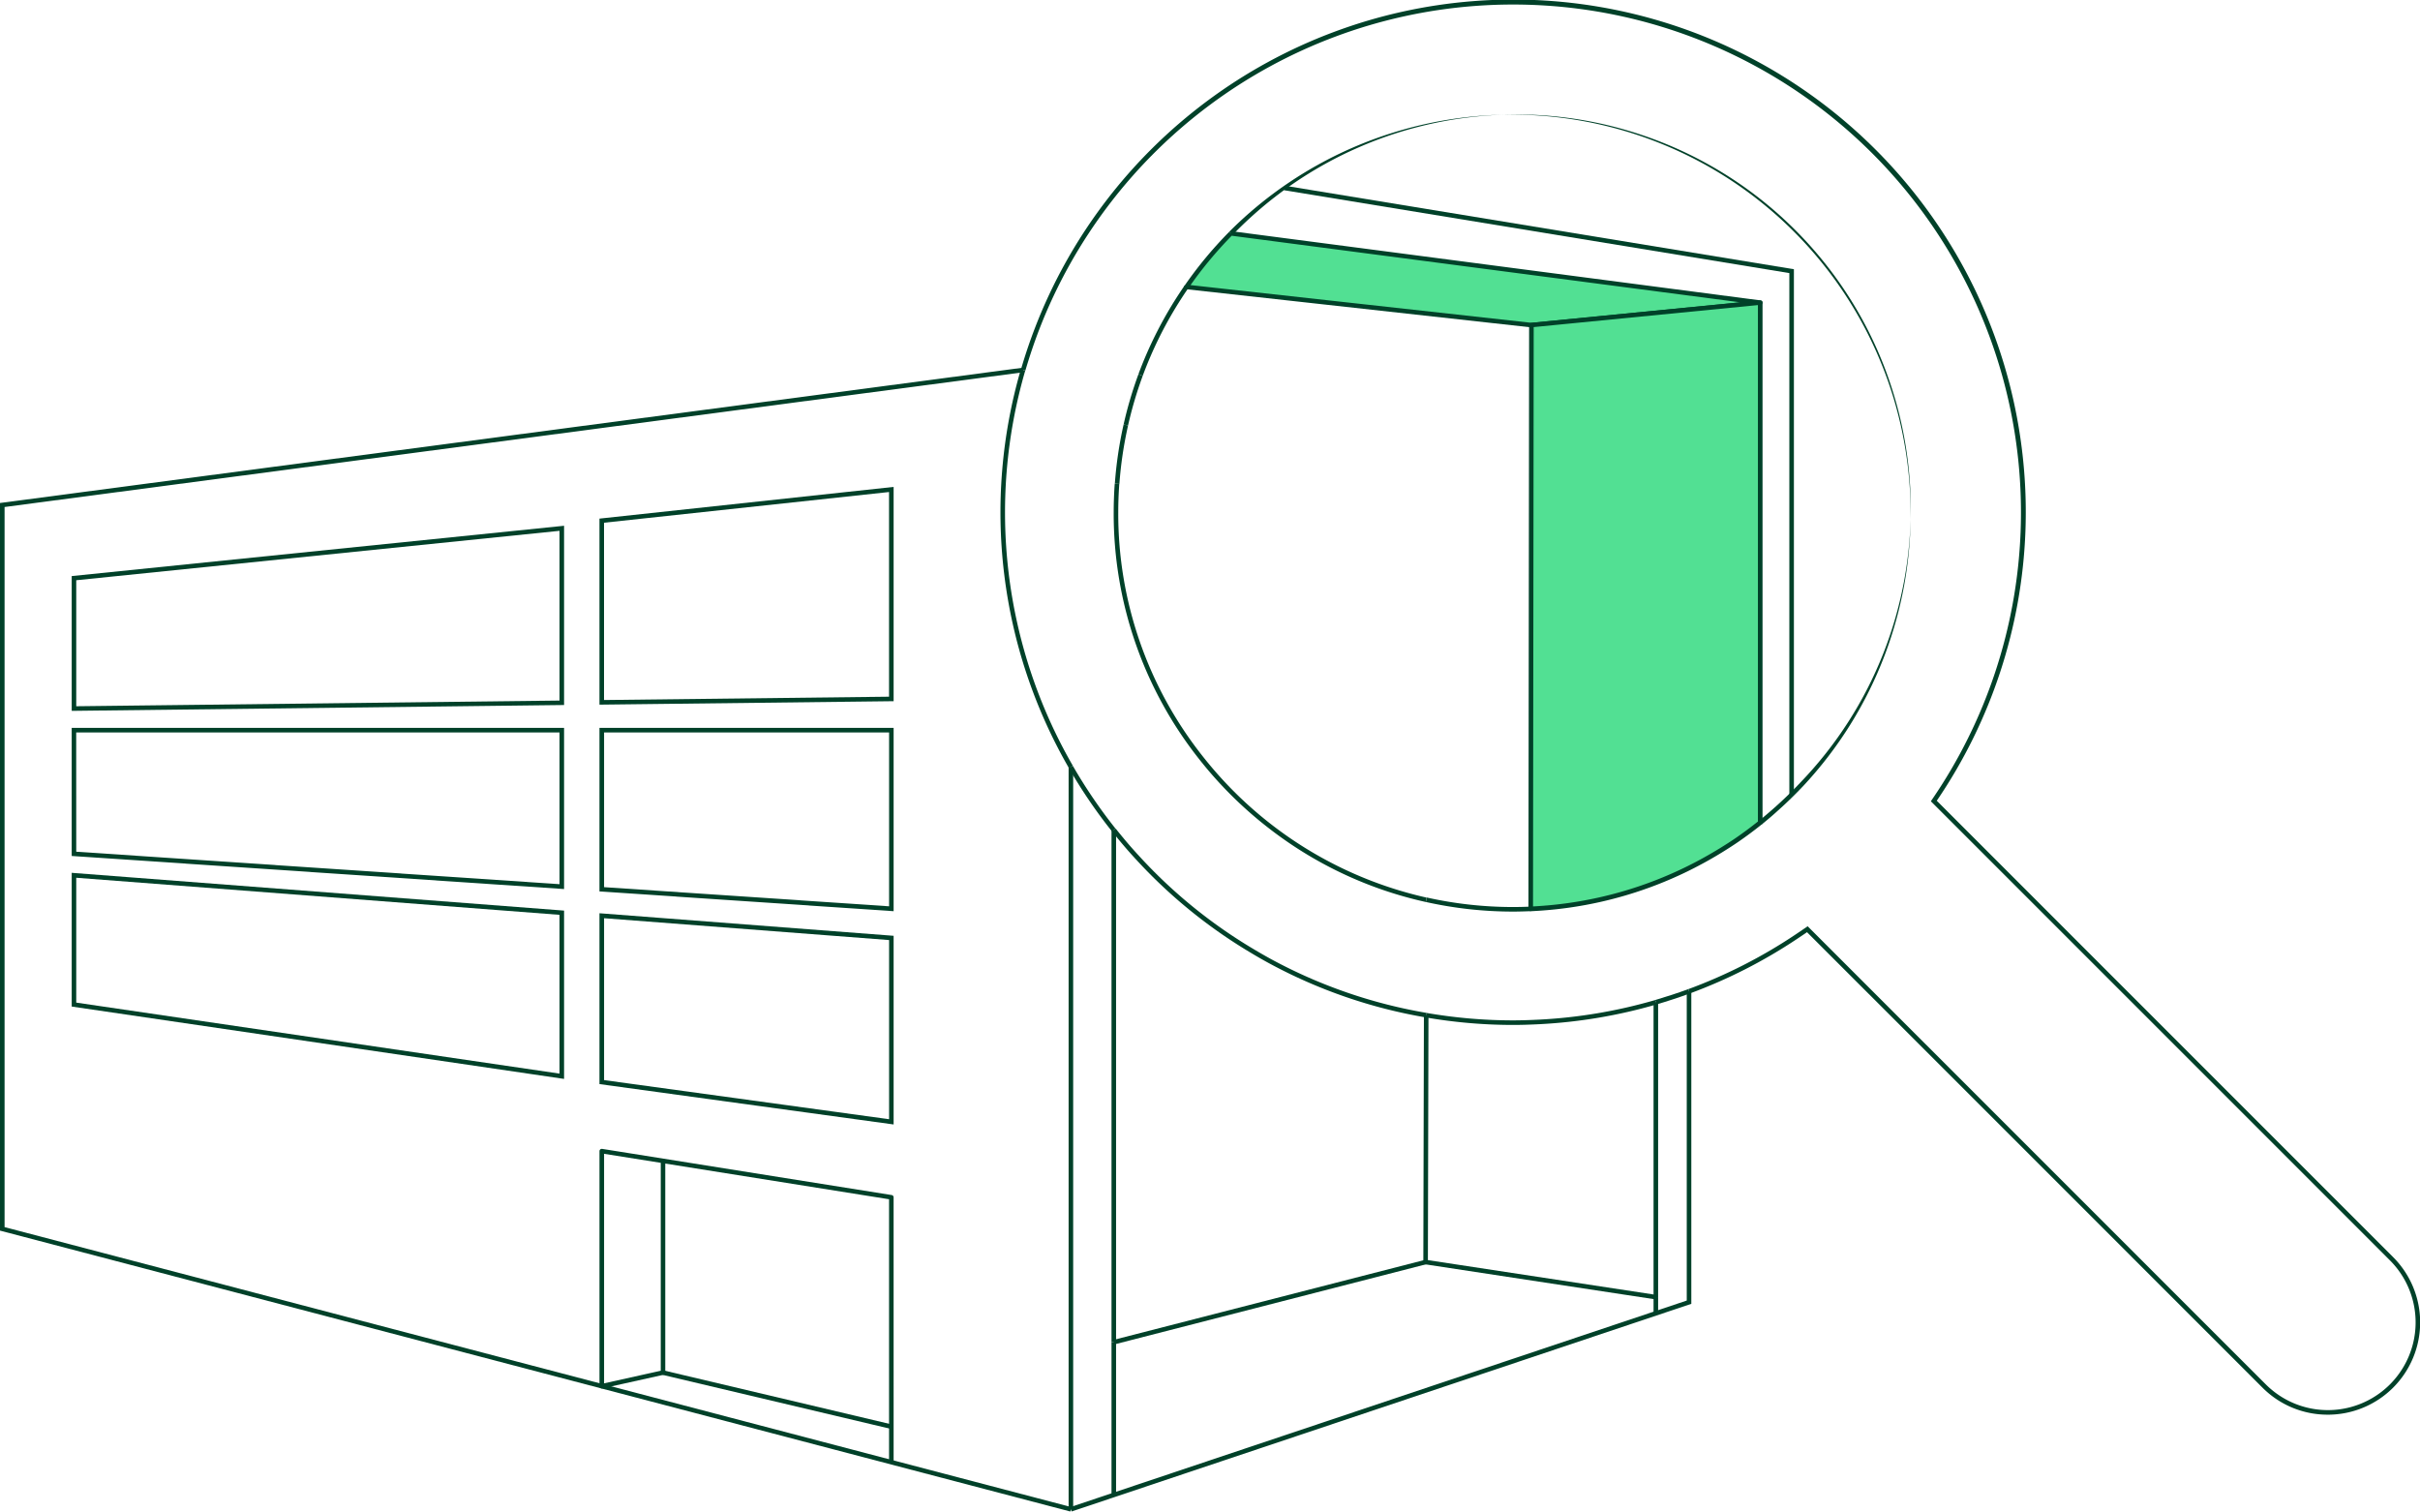 <svg xmlns="http://www.w3.org/2000/svg" id="Group_4028" width="145.429" height="90.835" data-name="Group 4028" viewBox="0 0 145.429 90.835">
    <defs>
        <style>
            .cls-1{fill:#004129}.cls-2{fill:#52e093}
        </style>
    </defs>
    <g id="Group_2655" data-name="Group 2655" transform="translate(36.025 69.04)">
        <g id="Group_2654" data-name="Group 2654">
            <path id="Path_1952" d="M5656.034 3868.766h-.274v-15.8l-13.449-2.145v12.561a.138.138 0 0 1-.107.134l-3.679.817a.139.139 0 0 1-.115-.027.137.137 0 0 1-.052-.107v-14.125a.139.139 0 0 1 .16-.135l17.4 2.775a.137.137 0 0 1 .115.135zm-17.4-18.531v13.794l3.406-.757v-12.495z" class="cls-1" data-name="Path 1952" transform="translate(-5638.357 -3849.937)"/>
        </g>
    </g>
    <g id="Group_2657" data-name="Group 2657" transform="translate(39.81 82.353)">
        <g id="Group_2656" data-name="Group 2656">
            <path id="Rectangle_1014" d="M0 0H0.274V14.102H0z" class="cls-1" data-name="Rectangle 1014" transform="rotate(-76.684 .169 .134)"/>
        </g>
    </g>
    <g id="Group_2659" data-name="Group 2659" transform="translate(4.309 31.598)">
        <g id="Group_2658" data-name="Group 2658">
            <path id="Path_1953" d="M5539.93 3744.857v-8.1l29.589-3.023v10.772zm.273-7.85v7.573l29.042-.342v-10.2z" class="cls-1" data-name="Path 1953" transform="translate(-5539.93 -3733.736)"/>
        </g>
    </g>
    <g id="Group_2661" data-name="Group 2661" transform="translate(4.309 52.451)">
        <g id="Group_2660" data-name="Group 2660">
            <path id="Path_1954" d="M5569.519 3810.838l-29.589-4.348v-8.037l.147.012 29.442 2.259zm-29.316-4.585l29.042 4.267v-9.542l-29.042-2.228z" class="cls-1" data-name="Path 1954" transform="translate(-5539.93 -3798.452)"/>
        </g>
    </g>
    <g id="Group_2663" data-name="Group 2663" transform="translate(36.025 29.261)">
        <g id="Group_2662" data-name="Group 2662">
            <path id="Path_1955" d="M5638.357 3739.569v-11.18l17.677-1.905v12.877zm.274-10.933v10.655l17.128-.2v-12.3z" class="cls-1" data-name="Path 1955" transform="translate(-5638.357 -3726.484)"/>
        </g>
    </g>
    <g id="Group_2665" data-name="Group 2665" transform="translate(36.025 54.884)">
        <g id="Group_2664" data-name="Group 2664">
            <path id="Path_1956" d="M5656.034 3818.693l-17.677-2.426V3806l17.677 1.355zm-17.4-2.666l17.128 2.351v-10.767l-17.128-1.313z" class="cls-1" data-name="Path 1956" transform="translate(-5638.357 -3806.002)"/>
        </g>
    </g>
    <g id="Group_2667" data-name="Group 2667" transform="translate(36.025 43.743)">
        <g id="Group_2666" data-name="Group 2666">
            <path id="Path_1957" d="M5656.034 3782.443l-17.677-1.187v-9.828h17.677zm-17.4-1.444l17.128 1.151v-10.45h-17.128z" class="cls-1" data-name="Path 1957" transform="translate(-5638.357 -3771.428)"/>
        </g>
    </g>
    <g id="Group_2669" data-name="Group 2669" transform="translate(4.309 43.743)">
        <g id="Group_2668" data-name="Group 2668">
            <path id="Path_1958" d="M5569.519 3781.113l-.146-.01-29.443-1.978v-7.7h29.589zm-29.316-2.244l29.042 1.951v-9.12H5540.2z" class="cls-1" data-name="Path 1958" transform="translate(-5539.93 -3771.428)"/>
        </g>
    </g>
    <g id="Group_2671" data-name="Group 2671" transform="translate(0 22.098)">
        <g id="Group_2670" data-name="Group 2670">
            <path id="Path_1959" d="M5590.877 3772.991l-64.321-16.881v-43.726l.12-.016 61.343-8.115.036.272-61.224 8.1v43.275l64.116 16.827z" class="cls-1" data-name="Path 1959" transform="translate(-5526.556 -3704.254)"/>
        </g>
    </g>
    <g id="Group_2673" data-name="Group 2673" transform="translate(64.218 46.092)">
        <g id="Group_2672" data-name="Group 2672">
            <path id="Rectangle_1015" d="M0 0H0.274V44.611H0z" class="cls-1" data-name="Rectangle 1015"/>
        </g>
    </g>
    <g id="Group_2675" data-name="Group 2675" transform="translate(77.169 11.162)">
        <g id="Group_2674" data-name="Group 2674">
            <path id="Path_1960" d="M5796.68 3706.914h-.274v-31.349l-30.36-4.979.044-.27 30.59 5.017z" class="cls-1" data-name="Path 1960" transform="translate(-5766.045 -3670.316)"/>
        </g>
    </g>
    <g id="Group_2677" data-name="Group 2677" transform="translate(64.312 59.573)">
        <g id="Group_2676" data-name="Group 2676">
            <path id="Path_1961" d="M5726.231 3851.815l-.087-.259 37.053-12.416v-18.583h.274v18.78z" class="cls-1" data-name="Path 1961" transform="translate(-5726.144 -3820.556)"/>
        </g>
    </g>
    <g id="Group_2679" data-name="Group 2679" transform="translate(85.654 75.709)">
        <g id="Group_2678" data-name="Group 2678">
            <path id="Rectangle_1016" d="M0 0H0.274V13.992H0z" class="cls-1" data-name="Rectangle 1016" transform="rotate(-81.342 .158 .136)"/>
        </g>
    </g>
    <g id="Group_2681" data-name="Group 2681" transform="translate(85.534 61.007)">
        <g id="Group_2680" data-name="Group 2680">
            <path id="Rectangle_1017" d="M0 0H14.837V0.274H0z" class="cls-1" data-name="Rectangle 1017" transform="rotate(-89.865 7.436 7.418)"/>
        </g>
    </g>
    <g id="Group_2683" data-name="Group 2683" transform="translate(91.892 19.512)">
        <g id="Group_2682" data-name="Group 2682">
            <path id="Path_1962" d="M5811.737 3696.253v-.024h.274z" class="cls-1" data-name="Path 1962" transform="translate(-5811.737 -3696.229)"/>
        </g>
    </g>
    <g id="Group_2685" data-name="Group 2685" transform="translate(66.9 75.708)">
        <g id="Group_2684" data-name="Group 2684">
            <path id="Rectangle_1018" d="M0 0H19.35V0.274H0z" class="cls-1" data-name="Rectangle 1018" transform="matrix(.969 -.249 .249 .969 0 4.818)"/>
        </g>
    </g>
    <g id="Group_2687" data-name="Group 2687" transform="translate(99.37 77.951)">
        <g id="Group_2686" data-name="Group 2686">
            <path id="Rectangle_1019" d="M0 0H0.274V0.972H0z" class="cls-1" data-name="Rectangle 1019"/>
        </g>
    </g>
    <g id="Group_2689" data-name="Group 2689" transform="translate(99.37 60.229)">
        <g id="Group_2688" data-name="Group 2688">
            <path id="Rectangle_1020" d="M0 0H0.274V17.722H0z" class="cls-1" data-name="Rectangle 1020"/>
        </g>
    </g>
    <g id="Group_2691" data-name="Group 2691" transform="translate(66.796 49.879)">
        <g id="Group_2690" data-name="Group 2690">
            <path id="Rectangle_1021" d="M0 0H0.274V30.777H0z" class="cls-1" data-name="Rectangle 1021"/>
        </g>
    </g>
    <g id="Group_2693" data-name="Group 2693" transform="translate(66.796 80.655)">
        <g id="Group_2692" data-name="Group 2692">
            <path id="Rectangle_1022" d="M0 0H0.274V9.183H0z" class="cls-1" data-name="Rectangle 1022"/>
        </g>
    </g>
    <g id="Group_2695" data-name="Group 2695" transform="translate(68.413 17.166)">
        <g id="Group_2694" data-name="Group 2694">
            <path id="Path_1963" d="M5739.128 3694.368l-.258-.1a24.141 24.141 0 0 1 2.183-4.428c.194-.308.394-.609.592-.9l.226.156c-.2.283-.394.581-.586.886a23.752 23.752 0 0 0-2.157 4.386z" class="cls-1" data-name="Path 1963" transform="translate(-5738.87 -3688.948)"/>
        </g>
    </g>
    <g id="Group_2698" data-name="Group 2698" transform="translate(71.163 13.89)">
        <g id="Group_2696" data-name="Group 2696" transform="translate(.137 .136)">
            <path id="Path_1964" d="M5750.5 3679.2a23.925 23.925 0 0 0-2.67 3.219l20.724 2.293h.005l13.751-1.349-31.81-4.163" class="cls-2" data-name="Path 1964" transform="translate(-5747.832 -3679.202)"/>
        </g>
        <g id="Group_2697" data-name="Group 2697">
            <path id="Path_1965" d="M5768.264 3684.564h-.013l-20.725-2.293a.137.137 0 0 1-.11-.079.135.135 0 0 1 .013-.135 24.139 24.139 0 0 1 2.685-3.237l.1.1.018-.137 31.809 4.161a.137.137 0 0 1 0 .272l-13.751 1.35zm-20.478-2.54l20.48 2.265 12.55-1.231-30.555-4a23.919 23.919 0 0 0-2.474 2.966z" class="cls-1" data-name="Path 1965" transform="translate(-5747.405 -3678.781)"/>
        </g>
    </g>
    <g id="Group_2700" data-name="Group 2700" transform="translate(60.122 22.196)">
        <g id="Group_2699" data-name="Group 2699">
            <path id="Path_1966" d="M5717.257 3728.522a30.748 30.748 0 0 1-2.89-23.964l.264.076a30.472 30.472 0 0 0 2.863 23.751z" class="cls-1" data-name="Path 1966" transform="translate(-5713.141 -3704.558)"/>
        </g>
    </g>
    <g id="Group_2702" data-name="Group 2702" transform="translate(66.995 25.509)">
        <g id="Group_2701" data-name="Group 2701">
            <path id="Path_1967" d="M5734.743 3718.415l-.273-.02a23.93 23.93 0 0 1 .527-3.555l.268.06a23.718 23.718 0 0 0-.522 3.515z" class="cls-1" data-name="Path 1967" transform="translate(-5734.469 -3714.84)"/>
        </g>
    </g>
    <g id="Group_2704" data-name="Group 2704" transform="translate(61.349)">
        <g id="Group_2703" data-name="Group 2703">
            <path id="Path_1968" d="M5795.484 3720.69a5.512 5.512 0 0 1-3.922-1.624l-27.371-27.371c-.134.094-.271.186-.408.277l-.182.122a30.734 30.734 0 0 1-6.452 3.283l-.095-.258a30.456 30.456 0 0 0 6.4-3.253l.181-.122c.167-.113.334-.225.5-.34l.094-.066 27.535 27.534a5.272 5.272 0 0 0 7.456-7.457l-27.587-27.587.064-.094a30.523 30.523 0 1 0-53.632-28.294c-.309.8-.594 1.643-.847 2.507l-.263-.077c.254-.871.542-1.722.855-2.528a30.8 30.8 0 1 1 54.178 28.454l27.425 27.426a5.547 5.547 0 0 1-3.922 9.469z" class="cls-1" data-name="Path 1968" transform="translate(-5716.948 -3635.675)"/>
        </g>
    </g>
    <g id="Group_2706" data-name="Group 2706" transform="translate(67.522 22.491)">
        <g id="Group_2705" data-name="Group 2705">
            <path id="Path_1969" d="M5736.374 3708.552l-.268-.061a23.972 23.972 0 0 1 .892-3.019l.256.1a23.546 23.546 0 0 0-.88 2.98z" class="cls-1" data-name="Path 1969" transform="translate(-5736.106 -3705.473)"/>
        </g>
    </g>
    <g id="Group_2708" data-name="Group 2708" transform="translate(73.873 6.811)">
        <g id="Group_2707" data-name="Group 2707">
            <path id="Path_1970" d="M5787.809 3699.548l-.172-.214c.324-.26.648-.535.965-.817.525-.466 1.035-.962 1.517-1.473a23.7 23.7 0 0 0-34.109-32.92l-.2-.193a23.978 23.978 0 0 1 34.5 33.3c-.486.516-1 1.017-1.533 1.49-.312.287-.641.565-.968.827z" class="cls-1" data-name="Path 1970" transform="translate(-5755.814 -3656.813)"/>
        </g>
    </g>
    <g id="Group_2711" data-name="Group 2711" transform="translate(91.851 18.05)">
        <g id="Group_2709" data-name="Group 2709" transform="translate(.137 .137)">
            <path id="Path_1971" d="M5825.828 3692.117v31.252q-.672.54-1.385 1.031c-.3.209-.615.408-.93.6q-.954.591-1.965 1.092-.973.483-2 .878a23.7 23.7 0 0 1-6.969 1.545c-.183.012-.365.023-.547.031l.04-35.083z" class="cls-2" data-name="Path 1971" transform="translate(-5812.035 -3692.117)"/>
        </g>
        <g id="Group_2710" data-name="Group 2710">
            <path id="Path_1972" d="M5811.748 3728.4h-.016a.137.137 0 0 1-.124-.137l.041-35.083a.138.138 0 0 1 .124-.136l13.752-1.349a.149.149 0 0 1 .105.035.139.139 0 0 1 .046.1v31.252a.14.14 0 0 1-.052.107c-.45.362-.918.71-1.393 1.037-.283.195-.59.393-.937.608-.633.394-1.3.762-1.976 1.1-.649.323-1.324.62-2.006.884a23.837 23.837 0 0 1-7.01 1.553c-.183.012-.366.023-.55.032zm.176-35.1l-.041 34.815c.136-.007.27-.015.4-.025a23.54 23.54 0 0 0 6.93-1.535c.673-.26 1.34-.554 1.983-.874.669-.332 1.326-.7 1.952-1.085.344-.212.647-.408.926-.6.449-.309.895-.64 1.324-.984v-31.035z" class="cls-1" data-name="Path 1972" transform="translate(-5811.608 -3691.693)"/>
        </g>
    </g>
    <g id="Group_2713" data-name="Group 2713" transform="translate(85.685 53.937)">
        <g id="Group_2712" data-name="Group 2712">
            <path id="Path_1973" d="M5797.707 3803.911a24.1 24.1 0 0 1-5.234-.577l.06-.268a23.816 23.816 0 0 0 5.174.571c.341 0 .7-.008 1.066-.026l.013.274c-.372.015-.734.026-1.079.026z" class="cls-1" data-name="Path 1973" transform="translate(-5792.473 -3803.066)"/>
        </g>
    </g>
    <g id="Group_2715" data-name="Group 2715" transform="translate(66.932 29.064)">
        <g id="Group_2714" data-name="Group 2714">
            <path id="Path_1974" d="M5753.028 3751.015a23.747 23.747 0 0 1-9.4-4.407 23.957 23.957 0 0 1-4.217-4.173 23.74 23.74 0 0 1-5.14-14.828c0-.58.021-1.164.063-1.733l.273.02c-.041.563-.062 1.14-.062 1.713a23.466 23.466 0 0 0 5.082 14.659 23.936 23.936 0 0 0 1.652 1.886 23.747 23.747 0 0 0 11.8 6.6z" class="cls-1" data-name="Path 1974" transform="translate(-5734.276 -3725.873)"/>
        </g>
    </g>
    <g id="Group_2717" data-name="Group 2717" transform="translate(64.237 46.023)">
        <g id="Group_2716" data-name="Group 2716">
            <path id="Path_1975" d="M5728.5 3782.444a30.878 30.878 0 0 1-2.587-3.8l.237-.137a30.692 30.692 0 0 0 2.565 3.771z" class="cls-1" data-name="Path 1975" transform="translate(-5725.913 -3778.503)"/>
        </g>
    </g>
    <g id="Group_2719" data-name="Group 2719" transform="translate(66.825 49.793)">
        <g id="Group_2718" data-name="Group 2718">
            <path id="Path_1976" d="M5752.8 3801.554a30.518 30.518 0 0 1-9.37-3.23c-.35-.189-.723-.4-1.141-.652a30.53 30.53 0 0 1-6.648-5.339c-.233-.249-.464-.5-.691-.757-.312-.354-.631-.734-1-1.2l.215-.171c.369.462.684.84.994 1.189q.338.381.685.751a30.212 30.212 0 0 0 6.59 5.292c.415.249.785.459 1.129.646a30.255 30.255 0 0 0 9.288 3.2z" class="cls-1" data-name="Path 1976" transform="translate(-5733.944 -3790.205)"/>
        </g>
    </g>
    <g id="Group_2721" data-name="Group 2721" transform="translate(85.678 60.098)">
        <g id="Group_2720" data-name="Group 2720">
            <path id="Path_1977" d="M5797.692 3823.68a31.059 31.059 0 0 1-5.242-.451l.047-.271a30.749 30.749 0 0 0 5.194.448c.468 0 .973-.016 1.59-.046a30.524 30.524 0 0 0 6.96-1.176l.076.264a30.77 30.77 0 0 1-7.022 1.186c-.62.032-1.13.046-1.603.046z" class="cls-1" data-name="Path 1977" transform="translate(-5792.45 -3822.184)"/>
        </g>
    </g>
    <g id="Group_2723" data-name="Group 2723" transform="translate(99.469 59.444)">
        <g id="Group_2722" data-name="Group 2722">
            <path id="Path_1978" d="M5835.328 3821.073l-.077-.264c.673-.2 1.341-.416 1.985-.654l.1.258c-.655.24-1.329.462-2.008.66z" class="cls-1" data-name="Path 1978" transform="translate(-5835.251 -3820.156)"/>
        </g>
    </g>
</svg>
